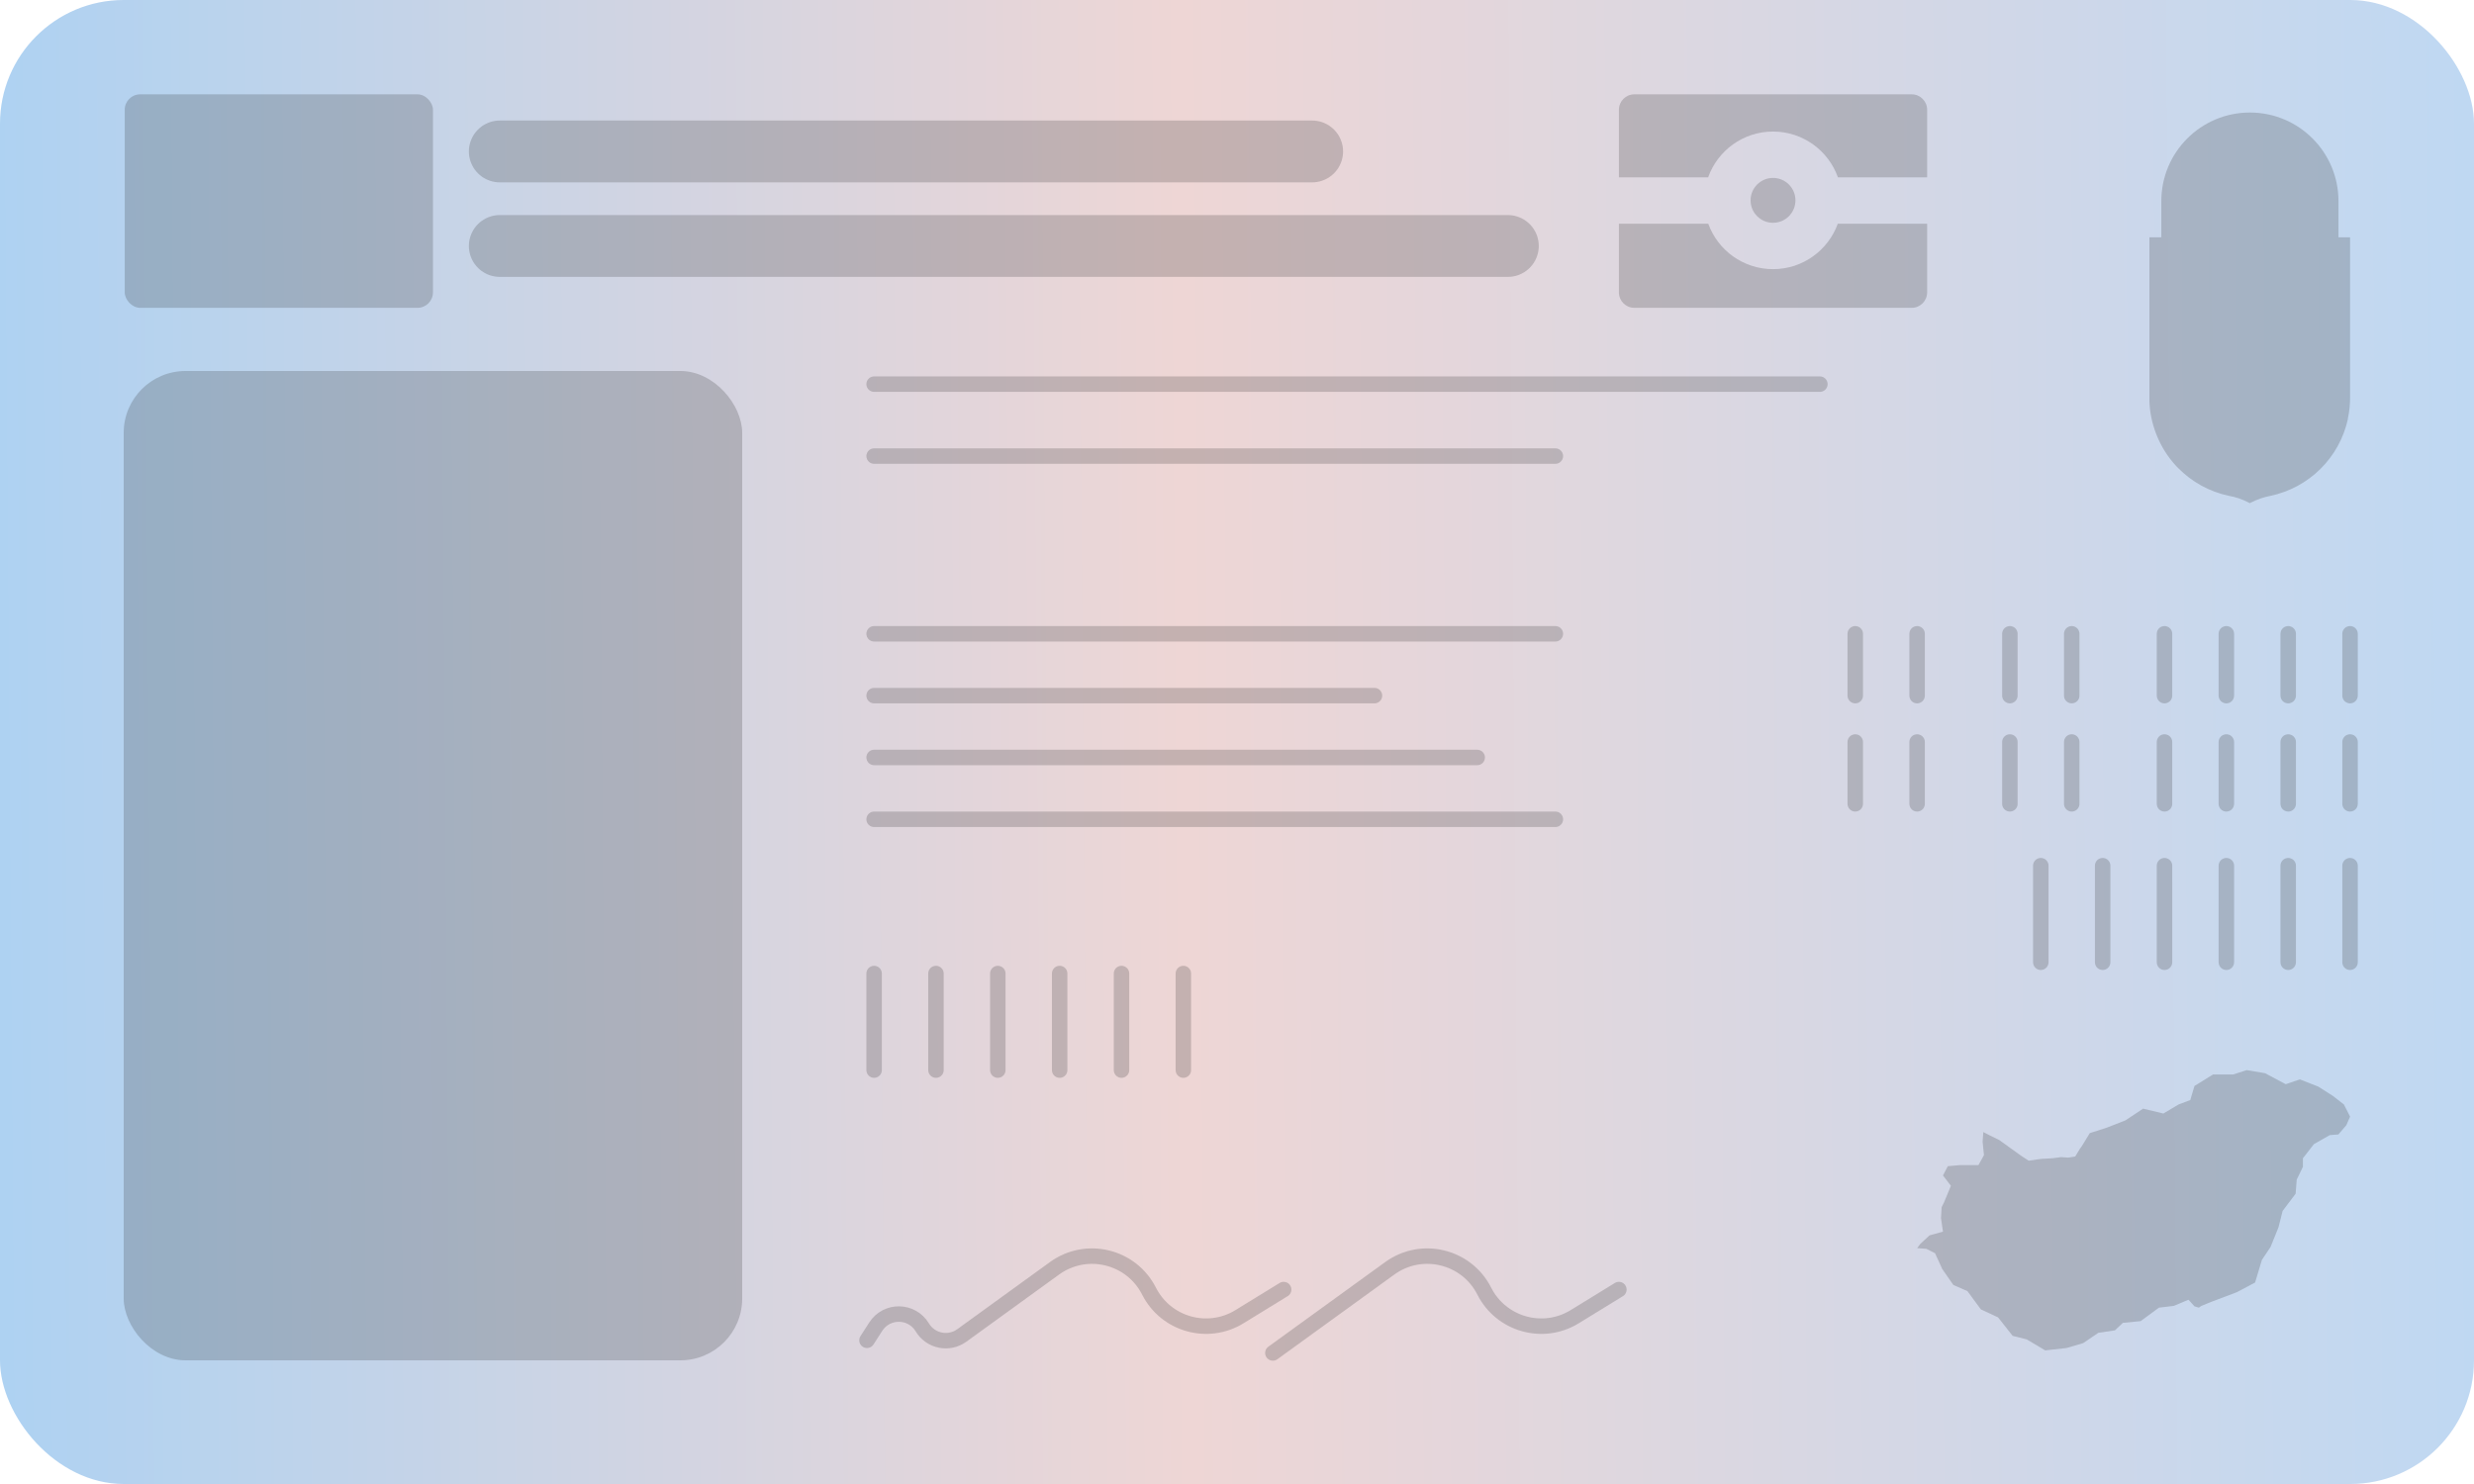 <svg width="160" height="96" viewBox="0 0 160 96" fill="none" xmlns="http://www.w3.org/2000/svg">
<rect width="160" height="96" rx="8" fill="url(#paint0_linear_3549_8750)"/>
<rect x="8" y="24" width="40" height="64" rx="4" fill="#212121" fill-opacity="0.2"/>
<path d="M139.779 15.351V14.587V13.699V13.008C139.779 9.844 142.343 7.279 145.507 7.279C148.671 7.279 151.235 9.844 151.235 13.008V13.699V14.585V14.587V15.35H151.986V25.726C151.986 26.152 151.943 26.577 151.859 26.995L151.851 27.034L151.842 27.079V27.09V27.119C151.573 28.335 150.96 29.449 150.076 30.327C149.193 31.205 148.075 31.811 146.857 32.072C146.407 32.157 145.973 32.306 145.566 32.516L145.496 32.551L145.419 32.508C145.015 32.295 144.579 32.148 144.129 32.072C142.892 31.805 141.76 31.183 140.871 30.283L140.739 30.148C140.198 29.563 139.769 28.884 139.475 28.143L139.432 28.035C139.182 27.384 139.038 26.696 139.008 25.998V25.917V25.72V15.351H139.779Z" fill="#212121" fill-opacity="0.2"/>
<rect x="8.066" y="6.102" width="19.934" height="13.812" rx="1" fill="#212121" fill-opacity="0.2"/>
<path d="M32.324 15.912H97.516M32.324 9.797L84.86 9.797" stroke="#212121" stroke-opacity="0.2" stroke-width="4" stroke-linecap="round"/>
<path d="M56.531 24.85H117.697" stroke="#212121" stroke-opacity="0.2" stroke-linecap="round"/>
<path d="M56.531 29.504H100.59" stroke="#212121" stroke-opacity="0.2" stroke-linecap="round"/>
<path d="M56.531 41H100.59" stroke="#212121" stroke-opacity="0.2" stroke-linecap="round"/>
<path d="M56.531 45H88.891" stroke="#212121" stroke-opacity="0.2" stroke-linecap="round"/>
<path d="M56.531 49H95.535" stroke="#212121" stroke-opacity="0.2" stroke-linecap="round"/>
<path d="M56.531 53H100.59" stroke="#212121" stroke-opacity="0.2" stroke-linecap="round"/>
<path d="M56.531 69.225V62.977" stroke="#212121" stroke-opacity="0.2" stroke-linecap="round"/>
<path d="M60.531 69.225V62.977" stroke="#212121" stroke-opacity="0.2" stroke-linecap="round"/>
<path d="M64.531 69.225V62.977" stroke="#212121" stroke-opacity="0.2" stroke-linecap="round"/>
<path d="M68.531 69.225V62.977" stroke="#212121" stroke-opacity="0.2" stroke-linecap="round"/>
<path d="M72.531 69.225V62.977" stroke="#212121" stroke-opacity="0.2" stroke-linecap="round"/>
<path d="M76.531 69.225V62.977" stroke="#212121" stroke-opacity="0.2" stroke-linecap="round"/>
<path d="M131.984 62.248V56" stroke="#212121" stroke-opacity="0.2" stroke-linecap="round"/>
<path d="M135.984 62.248V56" stroke="#212121" stroke-opacity="0.2" stroke-linecap="round"/>
<path d="M139.984 62.248V56" stroke="#212121" stroke-opacity="0.2" stroke-linecap="round"/>
<path d="M143.984 62.248V56" stroke="#212121" stroke-opacity="0.2" stroke-linecap="round"/>
<path d="M147.984 62.248V56" stroke="#212121" stroke-opacity="0.2" stroke-linecap="round"/>
<path d="M151.984 62.248V56" stroke="#212121" stroke-opacity="0.2" stroke-linecap="round"/>
<path d="M119.984 45V41" stroke="#212121" stroke-opacity="0.2" stroke-linecap="round"/>
<path d="M123.984 45V41" stroke="#212121" stroke-opacity="0.2" stroke-linecap="round"/>
<path d="M129.984 45V41" stroke="#212121" stroke-opacity="0.2" stroke-linecap="round"/>
<path d="M133.984 45V41" stroke="#212121" stroke-opacity="0.2" stroke-linecap="round"/>
<path d="M139.984 45V41" stroke="#212121" stroke-opacity="0.2" stroke-linecap="round"/>
<path d="M143.984 45V41" stroke="#212121" stroke-opacity="0.2" stroke-linecap="round"/>
<path d="M147.984 45V41" stroke="#212121" stroke-opacity="0.2" stroke-linecap="round"/>
<path d="M151.984 45V41" stroke="#212121" stroke-opacity="0.2" stroke-linecap="round"/>
<path d="M119.984 52V48" stroke="#212121" stroke-opacity="0.2" stroke-linecap="round"/>
<path d="M123.984 52V48" stroke="#212121" stroke-opacity="0.2" stroke-linecap="round"/>
<path d="M129.984 52V48" stroke="#212121" stroke-opacity="0.2" stroke-linecap="round"/>
<path d="M133.984 52V48" stroke="#212121" stroke-opacity="0.2" stroke-linecap="round"/>
<path d="M139.984 52V48" stroke="#212121" stroke-opacity="0.2" stroke-linecap="round"/>
<path d="M143.984 52V48" stroke="#212121" stroke-opacity="0.2" stroke-linecap="round"/>
<path d="M147.984 52V48" stroke="#212121" stroke-opacity="0.2" stroke-linecap="round"/>
<path d="M151.984 52V48" stroke="#212121" stroke-opacity="0.2" stroke-linecap="round"/>
<path d="M56.07 86.704L56.638 85.82C57.348 84.716 58.971 84.741 59.646 85.867V85.867C60.18 86.758 61.363 87 62.204 86.39L68.2 82.046C70.258 80.555 73.162 81.257 74.311 83.524V83.524C75.403 85.678 78.102 86.441 80.16 85.177L83.017 83.422" stroke="#212121" stroke-opacity="0.2" stroke-linecap="round"/>
<path d="M82.32 87.523L89.881 82.046C91.939 80.555 94.843 81.257 95.992 83.524V83.524C97.084 85.678 99.783 86.441 101.841 85.177L104.698 83.422" stroke="#212121" stroke-opacity="0.2" stroke-linecap="round"/>
<path d="M148.735 69.825L147.824 70.137L146.484 69.425L145.3 69.225L144.417 69.51H143.118L141.922 70.252L141.651 71.163L140.894 71.448L139.91 72.034L138.6 71.719L137.459 72.476L136.261 72.945L135.151 73.303L134.638 74.143L134.523 74.299L134.208 74.814L133.767 74.885L133.298 74.855L132.741 74.927L131.985 74.97L131.201 75.085L130.716 74.77L129.292 73.745L128.706 73.46L128.265 73.232L128.221 73.858L128.308 74.727L127.952 75.37H126.768L125.97 75.441L125.657 76.039L126.17 76.709L125.727 77.778L125.57 78.092L125.529 78.805L125.657 79.674L124.786 79.916L124.188 80.472L123.988 80.743L124.586 80.787L125.143 81.07L125.614 82.098L126.327 83.123L127.239 83.523L128.108 84.705L129.219 85.22L130.162 86.416L131.074 86.645L132.27 87.358L133.654 87.202L134.723 86.887L135.707 86.218L136.776 86.061L137.289 85.576L138.443 85.462L139.625 84.592L140.582 84.478L141.536 84.08L141.922 84.507L142.207 84.592L142.363 84.478L143.076 84.192L144.658 83.594L145.842 82.967L146.284 81.5L146.84 80.672L147.353 79.403L147.624 78.334L148.463 77.223L148.535 76.311L148.935 75.483V74.927L149.647 74.014L150.673 73.43L151.229 73.388L151.744 72.788L151.986 72.234L151.586 71.448L150.873 70.894L149.932 70.294L148.735 69.825Z" fill="#212121" fill-opacity="0.2"/>
<path fill-rule="evenodd" clip-rule="evenodd" d="M105.699 6.102C105.147 6.102 104.699 6.549 104.699 7.102V11.471H110.47C111.083 9.745 112.73 8.51 114.666 8.51C116.602 8.51 118.249 9.745 118.862 11.471H124.633V7.102C124.633 6.549 124.185 6.102 123.633 6.102H105.699ZM124.633 14.471H118.855C118.236 16.186 116.594 17.412 114.666 17.412C112.738 17.412 111.096 16.186 110.477 14.471H104.699V18.914C104.699 19.466 105.147 19.914 105.699 19.914H123.633C124.185 19.914 124.633 19.466 124.633 18.914V14.471ZM113.215 12.961C113.215 12.159 113.865 11.51 114.666 11.51C115.467 11.51 116.117 12.159 116.117 12.961C116.117 13.762 115.467 14.412 114.666 14.412C113.865 14.412 113.215 13.762 113.215 12.961Z" fill="#212121" fill-opacity="0.2"/>
<defs>
<linearGradient id="paint0_linear_3549_8750" x1="-1.87681e-07" y1="45.098" x2="161.667" y2="43.855" gradientUnits="userSpaceOnUse">
<stop stop-color="#AED2F2"/>
<stop offset="0.474" stop-color="#EED6D5"/>
<stop offset="1" stop-color="#BED8F3"/>
</linearGradient>
</defs>
</svg>
